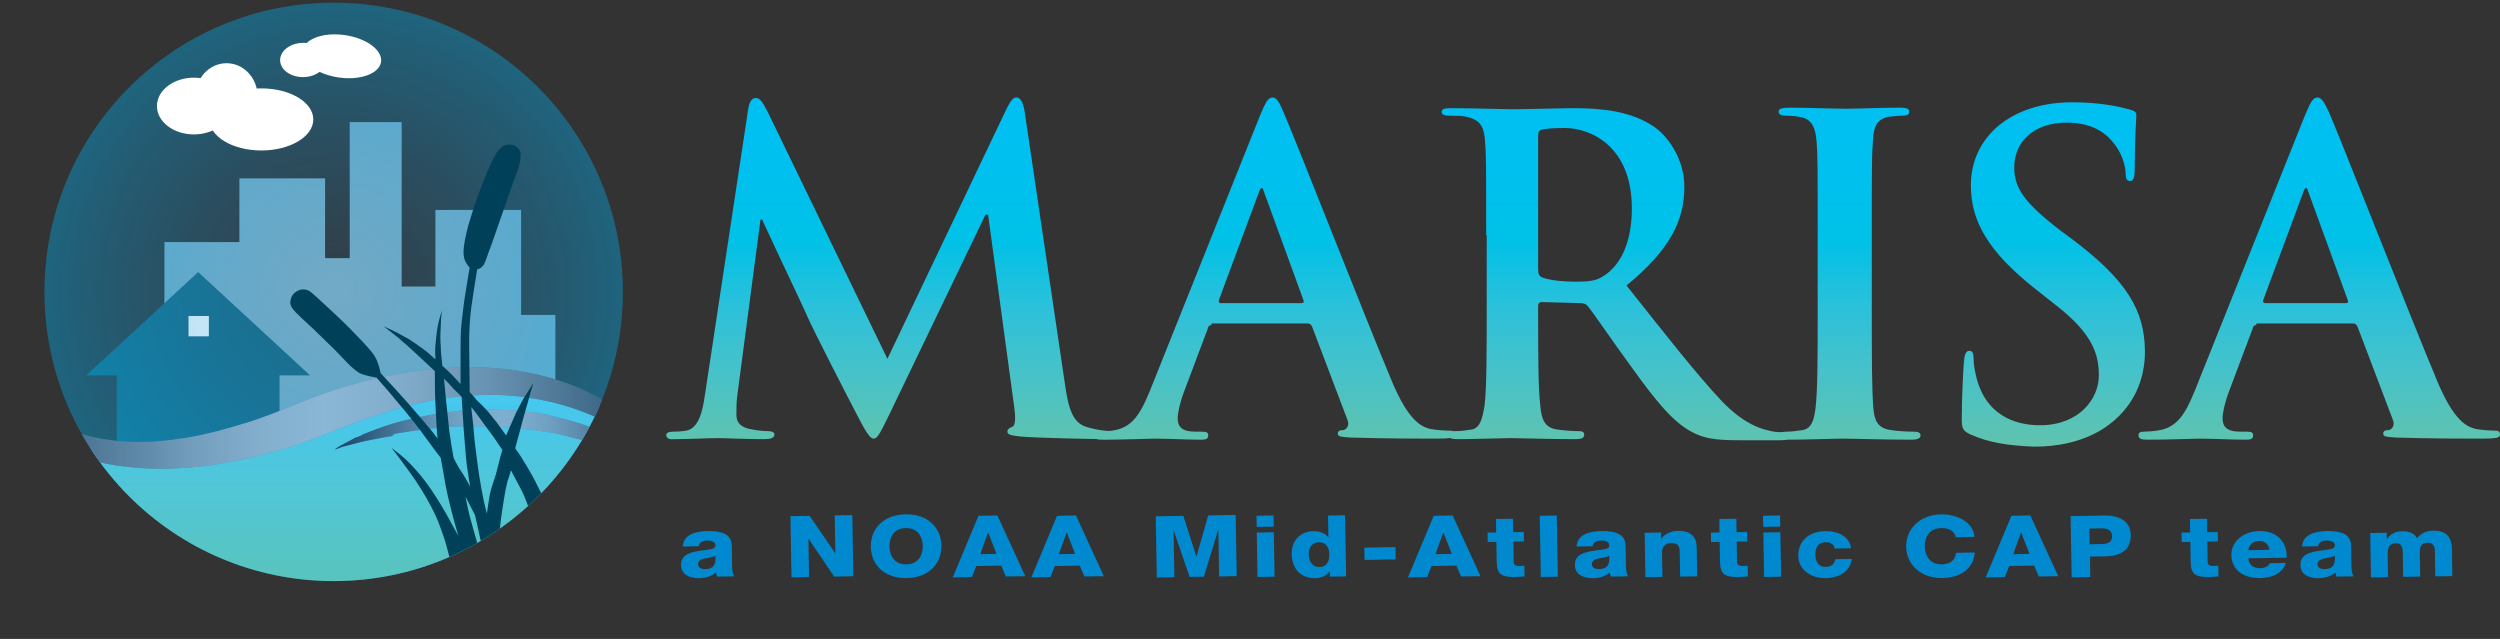 <?xml version="1.0" encoding="UTF-8"?><svg id="Layer_1" xmlns="http://www.w3.org/2000/svg" xmlns:xlink="http://www.w3.org/1999/xlink" viewBox="0 0 466.8 119.3"><rect x="0" y="0" width="466.8" height="119.3" fill="#333333" stroke="none"/><defs><style>.cls-1{clip-path:url(#clippath);}.cls-2{fill:none;}.cls-2,.cls-3,.cls-4,.cls-5,.cls-6,.cls-7,.cls-8,.cls-9,.cls-10,.cls-11,.cls-12,.cls-13,.cls-14,.cls-15,.cls-16,.cls-17,.cls-18,.cls-19{stroke-width:0px;}.cls-3{fill:#1a6881;}.cls-4{fill:url(#linear-gradient);}.cls-5{fill:url(#radial-gradient);}.cls-6{fill:#146dab;}.cls-7{fill:url(#linear-gradient-9);}.cls-7,.cls-8{opacity:.45;}.cls-7,.cls-8,.cls-10{isolation:isolate;}.cls-8{fill:url(#linear-gradient-8);}.cls-9{fill:#7cafc6;}.cls-20{clip-path:url(#clippath-1);}.cls-21{clip-path:url(#clippath-4);}.cls-22{clip-path:url(#clippath-3);}.cls-23{clip-path:url(#clippath-2);}.cls-10{opacity:.1;}.cls-10,.cls-18{fill:#fff;}.cls-11{fill:url(#linear-gradient-7);fill-rule:evenodd;}.cls-12{fill:#004159;}.cls-24{opacity:.4;}.cls-13{fill:url(#linear-gradient-4);}.cls-14{fill:url(#linear-gradient-2);}.cls-15{fill:url(#linear-gradient-3);}.cls-16{fill:url(#linear-gradient-5);}.cls-17{fill:url(#linear-gradient-6);}.cls-19{fill:#0089cf;}</style><linearGradient id="linear-gradient" x1="166.45" y1="92.56" x2="166.45" y2="27.62" gradientTransform="translate(.35 110.84) scale(1 -1)" gradientUnits="userSpaceOnUse"><stop offset="0" stop-color="#00c0f3"/><stop offset=".21" stop-color="#00c0ef"/><stop offset=".41" stop-color="#00c1e7"/><stop offset=".6" stop-color="#2bc1da"/><stop offset=".78" stop-color="#45c2ca"/><stop offset=".96" stop-color="#5bc3b3"/><stop offset="1" stop-color="#60c3ad"/></linearGradient><linearGradient id="linear-gradient-2" x1="237.55" y1="92.56" x2="237.55" y2="27.62" gradientTransform="translate(.35 110.84) scale(1 -1)" gradientUnits="userSpaceOnUse"><stop offset="0" stop-color="#00c0f3"/><stop offset=".21" stop-color="#00c0ef"/><stop offset=".41" stop-color="#00c1e7"/><stop offset=".6" stop-color="#2bc1da"/><stop offset=".78" stop-color="#45c2ca"/><stop offset=".96" stop-color="#5bc3b3"/><stop offset="1" stop-color="#60c3ad"/></linearGradient><linearGradient id="linear-gradient-3" x1="301.25" y1="92.56" x2="301.25" y2="27.62" gradientTransform="translate(.35 110.84) scale(1 -1)" gradientUnits="userSpaceOnUse"><stop offset="0" stop-color="#00c0f3"/><stop offset=".21" stop-color="#00c0ef"/><stop offset=".41" stop-color="#00c1e7"/><stop offset=".6" stop-color="#2bc1da"/><stop offset=".78" stop-color="#45c2ca"/><stop offset=".96" stop-color="#5bc3b3"/><stop offset="1" stop-color="#60c3ad"/></linearGradient><linearGradient id="linear-gradient-4" x1="345" y1="92.56" x2="345" y2="27.62" gradientTransform="translate(.35 110.84) scale(1 -1)" gradientUnits="userSpaceOnUse"><stop offset="0" stop-color="#00c0f3"/><stop offset=".21" stop-color="#00c0ef"/><stop offset=".41" stop-color="#00c1e7"/><stop offset=".6" stop-color="#2bc1da"/><stop offset=".78" stop-color="#45c2ca"/><stop offset=".96" stop-color="#5bc3b3"/><stop offset="1" stop-color="#60c3ad"/></linearGradient><linearGradient id="linear-gradient-5" x1="383.05" y1="92.56" x2="383.05" y2="27.62" gradientTransform="translate(.35 110.84) scale(1 -1)" gradientUnits="userSpaceOnUse"><stop offset="0" stop-color="#00c0f3"/><stop offset=".21" stop-color="#00c0ef"/><stop offset=".41" stop-color="#00c1e7"/><stop offset=".6" stop-color="#2bc1da"/><stop offset=".78" stop-color="#45c2ca"/><stop offset=".96" stop-color="#5bc3b3"/><stop offset="1" stop-color="#60c3ad"/></linearGradient><linearGradient id="linear-gradient-6" x1="432.7" y1="92.56" x2="432.7" y2="27.62" gradientTransform="translate(.35 110.84) scale(1 -1)" gradientUnits="userSpaceOnUse"><stop offset="0" stop-color="#00c0f3"/><stop offset=".21" stop-color="#00c0ef"/><stop offset=".41" stop-color="#00c1e7"/><stop offset=".6" stop-color="#2bc1da"/><stop offset=".78" stop-color="#45c2ca"/><stop offset=".96" stop-color="#5bc3b3"/><stop offset="1" stop-color="#60c3ad"/></linearGradient><clipPath id="clippath"><circle class="cls-2" cx="62.3" cy="54.5" r="54"/></clipPath><radialGradient id="radial-gradient" cx="62.45" cy="56.75" fx="62.45" fy="56.75" r="54.25" gradientTransform="translate(0 111) scale(1 -1)" gradientUnits="userSpaceOnUse"><stop offset="0" stop-color="#2484c6" stop-opacity=".12"/><stop offset="1" stop-color="#00aeef" stop-opacity=".4"/></radialGradient><clipPath id="clippath-1"><circle class="cls-2" cx="62.3" cy="54.5" r="54"/></clipPath><clipPath id="clippath-2"><circle class="cls-2" cx="62.3" cy="54.5" r="54"/></clipPath><linearGradient id="linear-gradient-7" x1="62.5" y1="-8.3" x2="62.5" y2="40.28" gradientTransform="translate(0 111) scale(1 -1)" gradientUnits="userSpaceOnUse"><stop offset="0" stop-color="#60c3ad"/><stop offset="1" stop-color="#44c8f5"/></linearGradient><clipPath id="clippath-3"><circle class="cls-2" cx="62.3" cy="54.5" r="54"/></clipPath><linearGradient id="linear-gradient-8" x1="0" y1="32.96" x2="121.3" y2="32.96" gradientTransform="translate(0 111) scale(1 -1)" gradientUnits="userSpaceOnUse"><stop offset="0" stop-color="#151011"/><stop offset=".01" stop-color="#1d181a"/><stop offset=".08" stop-color="#484243"/><stop offset=".15" stop-color="#726c6c"/><stop offset=".23" stop-color="#9c9696"/><stop offset=".29" stop-color="#c0bdbd"/><stop offset=".36" stop-color="#dedcdc"/><stop offset=".43" stop-color="#f3f2f2"/><stop offset=".5" stop-color="#fff"/><stop offset=".57" stop-color="#f3f2f2"/><stop offset=".64" stop-color="#dedcdc"/><stop offset=".7" stop-color="#c0bdbd"/><stop offset=".78" stop-color="#9c9696"/><stop offset=".85" stop-color="#726c6c"/><stop offset=".92" stop-color="#484243"/><stop offset=".99" stop-color="#1d181a"/><stop offset="1" stop-color="#151011"/></linearGradient><linearGradient id="linear-gradient-9" x1="62.5" y1="28.02" x2="125.2" y2="28.02" gradientTransform="translate(0 111) scale(1 -1)" gradientUnits="userSpaceOnUse"><stop offset="0" stop-color="#151011"/><stop offset=".01" stop-color="#1d181a"/><stop offset=".08" stop-color="#484243"/><stop offset=".15" stop-color="#726c6c"/><stop offset=".23" stop-color="#9c9696"/><stop offset=".29" stop-color="#c0bdbd"/><stop offset=".36" stop-color="#dedcdc"/><stop offset=".43" stop-color="#f3f2f2"/><stop offset=".5" stop-color="#fff"/><stop offset=".57" stop-color="#f3f2f2"/><stop offset=".64" stop-color="#dedcdc"/><stop offset=".7" stop-color="#c0bdbd"/><stop offset=".78" stop-color="#9c9696"/><stop offset=".85" stop-color="#726c6c"/><stop offset=".92" stop-color="#484243"/><stop offset=".99" stop-color="#1d181a"/><stop offset="1" stop-color="#151011"/></linearGradient><clipPath id="clippath-4"><circle class="cls-2" cx="62.3" cy="54.5" r="54"/></clipPath></defs><path class="cls-19" d="M127.49,102.04c.04-1.09.62-1.8,1.48-2.25.85-.43,1.98-.61,3.08-.63,2.3-.04,4.54.35,4.58,2.7l.06,3.63c.01.7.03,1.47.41,2.12l-3.2.05c-.12-.25-.16-.51-.2-.78-.81.75-2.02,1.06-3.18,1.08-1.85.03-3.33-.74-3.36-2.45-.05-2.7,3.4-2.55,5.6-2.97.54-.11.84-.27.83-.78-.01-.62-.9-.85-1.55-.84-.88.01-1.44.36-1.57,1.07l-2.98.05ZM131.68,106.27c1.52-.03,2.01-.77,1.91-2.48-.45.25-1.27.31-1.96.48-.71.16-1.3.42-1.29,1.08.01.67.63.93,1.35.92Z"/><path class="cls-19" d="M147.6,96.38l3.58-.06,4.76,6.96h.04s-.12-7.04-.12-7.04l3.28-.06.2,11.42-3.58.06-4.77-7.04h-.04l.12,7.12-3.28.06-.2-11.42Z"/><path class="cls-19" d="M169.09,96.04c4.21-.07,6.64,2.53,6.69,5.84s-2.28,5.99-6.49,6.06-6.64-2.53-6.69-5.84,2.28-5.99,6.49-6.06ZM169.25,105.38c2.25-.04,3.08-1.75,3.05-3.44s-.92-3.38-3.17-3.34c-2.25.04-3.08,1.75-3.05,3.44s.92,3.38,3.17,3.34Z"/><path class="cls-19" d="M182.7,96.31l3.54-.06,5.2,11.33-3.63.06-.86-2.03-4.66.08-.81,2.06-3.58.06,4.8-11.5ZM183.04,103.47l3.03-.05-1.55-3.97h-.04l-1.45,4.02Z"/><path class="cls-19" d="M197.37,96.31l3.54-.06,5.2,11.33-3.63.06-.86-2.03-4.66.08-.81,2.06-3.58.06,4.8-11.5ZM197.72,103.47l3.03-.05-1.55-3.97h-.04l-1.45,4.02Z"/><path class="cls-19" d="M215.82,96.41l5.13-.09,2.43,7.57h.04s2.17-7.65,2.17-7.65l5.13-.09.2,11.42-3.28.06-.15-8.67h-.04l-2.66,8.72-2.66.04-2.96-8.62h-.04s.15,8.67.15,8.67l-3.28.06-.2-11.42Z"/><path class="cls-19" d="M237.83,98.33l-3.18.05-.04-2.08,3.18-.05.04,2.08ZM234.66,99.43l3.18-.05.14,8.3-3.18.05-.14-8.3Z"/><path class="cls-19" d="M251.35,107.62l-3.03.05-.02-.96h-.04c-.6.79-1.53,1.23-2.66,1.25-3.05.05-4.38-2.16-4.42-4.5-.04-2.16,1.28-4.23,4.03-4.28,1.2-.02,2.12.35,2.79,1.09h.04l-.07-4.01,3.18-.05.2,11.42ZM244.37,103.5c.02,1.14.53,2.39,1.99,2.37,1.55-.03,1.87-1.29,1.85-2.35-.02-1.2-.54-2.29-1.93-2.27-1.46.03-1.93,1.2-1.91,2.26Z"/><path class="cls-19" d="M254.79,104.55l-.04-2.3,5.82-.1.04,2.3-5.82.1Z"/><path class="cls-19" d="M267.7,96.31l3.54-.06,5.2,11.33-3.63.06-.86-2.03-4.66.08-.81,2.06-3.58.06,4.8-11.5ZM268.05,103.47l3.03-.05-1.55-3.97h-.04l-1.45,4.02Z"/><path class="cls-19" d="M284.55,101.1l-1.97.03.06,3.77c.01.66.46.79,1.16.78.26,0,.54-.04.82-.05l.04,2c-.58.03-1.16.1-1.74.11-2.71.05-3.42-.61-3.46-2.87l-.06-3.69-1.61.03-.03-1.76,1.61-.03-.04-2.51,3.18-.05.04,2.51,1.97-.03.03,1.76Z"/><path class="cls-19" d="M287.5,96.31l3.18-.05.2,11.42-3.18.05-.2-11.42Z"/><path class="cls-19" d="M294.39,102.04c.04-1.09.62-1.8,1.48-2.25.85-.43,1.98-.61,3.08-.63,2.3-.04,4.54.35,4.58,2.7l.06,3.63c.01.7.03,1.47.41,2.12l-3.2.05c-.12-.25-.16-.51-.2-.78-.81.75-2.02,1.06-3.18,1.08-1.85.03-3.33-.74-3.36-2.45-.05-2.7,3.4-2.55,5.6-2.97.54-.11.84-.27.83-.78-.01-.62-.9-.85-1.55-.84-.88.01-1.44.36-1.57,1.07l-2.98.05ZM298.58,106.27c1.52-.03,2.01-.77,1.91-2.48-.45.25-1.27.31-1.96.48-.71.16-1.3.42-1.29,1.08.01.67.63.93,1.35.92Z"/><path class="cls-19" d="M307.07,99.48l3.09-.05.02,1.13h.04c.57-.86,1.87-1.41,3.03-1.43,3.24-.06,3.54,1.96,3.56,3.15l.09,5.33-3.18.05-.07-4.01c-.02-1.13.11-2.29-1.63-2.26-1.2.02-1.71.89-1.69,1.8l.08,4.53-3.18.05-.14-8.3Z"/><path class="cls-19" d="M326.25,101.1l-1.97.03.06,3.77c.01.66.46.79,1.16.78.26,0,.54-.04.82-.05l.04,2c-.58.03-1.16.1-1.74.11-2.71.05-3.42-.61-3.46-2.87l-.06-3.69-1.61.03-.03-1.76,1.61-.03-.04-2.51,3.18-.05.04,2.51,1.97-.03.03,1.76Z"/><path class="cls-19" d="M332.41,98.33l-3.18.05-.04-2.08,3.18-.05.04,2.08ZM329.25,99.43l3.18-.05.14,8.3-3.18.05-.14-8.3Z"/><path class="cls-19" d="M342.55,102.41c-.03-.7-.77-1.19-1.57-1.17-1.78.03-2.04,1.33-2.02,2.48.02,1.07.58,2.17,1.93,2.14,1.1-.02,1.66-.57,1.79-1.45l3.09-.05c-.24,2.23-2.24,3.54-4.83,3.59-2.92.05-5.12-1.62-5.17-4.17-.04-2.64,1.89-4.56,5.01-4.61,2.42-.04,4.59,1.01,4.85,3.2l-3.09.05Z"/><path class="cls-19" d="M365.18,100.31c-.21-1.15-1.27-1.74-2.73-1.71-2.25.04-3.08,1.75-3.05,3.44.03,1.7.92,3.38,3.17,3.34,1.63-.03,2.55-.84,2.66-2.16l3.48-.06c-.14,2.95-2.63,4.72-6.02,4.77-4.04.07-6.71-2.52-6.77-5.83-.06-3.31,2.52-5.99,6.56-6.06,2.88-.05,6.04,1.46,6.18,4.21l-3.48.06Z"/><path class="cls-19" d="M375.57,96.31l3.54-.06,5.2,11.33-3.63.06-.86-2.03-4.66.08-.81,2.06-3.58.06,4.8-11.5ZM375.92,103.47l3.03-.05-1.55-3.97h-.04l-1.45,4.02Z"/><path class="cls-19" d="M386.61,96.37l6.35-.11c2.49-.04,4.85.89,4.89,3.6.05,2.83-1.82,3.97-4.76,4.02l-2.86.05.07,3.81-3.48.06-.2-11.42ZM390.18,101.62l2.34-.04c1.09-.02,1.87-.42,1.85-1.46-.02-1.07-.83-1.49-1.9-1.47l-2.34.04.05,2.93Z"/><path class="cls-19" d="M414.13,101.1l-1.97.03.06,3.77c.01.66.46.79,1.16.78.26,0,.54-.04.82-.05l.04,2c-.58.03-1.16.1-1.74.11-2.71.05-3.42-.61-3.46-2.87l-.06-3.69-1.61.03-.03-1.76,1.61-.03-.04-2.51,3.18-.05.04,2.51,1.97-.03.03,1.76Z"/><path class="cls-19" d="M419.82,104.25c.08,1.13.86,1.87,2.21,1.85.77-.01,1.51-.33,1.8-.94l2.98-.05c-.55,1.93-2.61,2.8-4.78,2.83-3.17.05-5.35-1.54-5.39-4.32-.04-2.54,2.3-4.41,5.17-4.46,3.48-.06,5.26,2.15,5.16,4.97l-7.13.12ZM423.74,102.66c-.07-.93-.85-1.68-1.92-1.66-1.12.02-1.86.72-2.03,1.73l3.95-.07Z"/><path class="cls-19" d="M429.86,102.04c.04-1.09.62-1.8,1.48-2.25.85-.43,1.98-.61,3.08-.63,2.3-.04,4.54.35,4.58,2.7l.06,3.63c.01.7.03,1.47.41,2.12l-3.2.05c-.12-.25-.16-.51-.2-.78-.81.75-2.02,1.06-3.18,1.08-1.85.03-3.33-.74-3.36-2.45-.05-2.7,3.4-2.55,5.6-2.97.54-.11.84-.27.83-.78-.01-.62-.9-.85-1.55-.84-.88.01-1.44.36-1.57,1.07l-2.98.05ZM434.06,106.27c1.52-.03,2.01-.77,1.91-2.48-.45.25-1.27.31-1.96.48-.71.16-1.3.42-1.29,1.08.01.67.63.93,1.35.92Z"/><path class="cls-19" d="M442.55,99.53l3.09-.05.02,1.13h.04c.57-.84,1.59-1.4,2.77-1.42,1.22-.02,2.31.3,2.85,1.29.75-.89,1.7-1.37,3.01-1.39,3.09-.05,3.46,1.94,3.49,3.52l.08,4.96-3.18.05-.08-4.88c-.01-.9-.53-1.41-1.35-1.4-1.37.02-1.48.92-1.46,2.26l.07,4.06-3.18.05-.08-4.72c-.02-.98-.36-1.58-1.23-1.56-1.14.02-1.62.59-1.59,2.28l.07,4.05-3.18.05-.14-8.3Z"/><g id="type_outline"><path class="cls-4" d="M124.4,81.2c0-.4.5-.6,1.3-.6.7,0,1.2,0,2.5-.2,2.3-.5,3-3.7,3.4-6.5l8.1-53.5c.2-1.4.7-2.1,1.4-2.1s1.1.4,2.2,2.5l22.4,46.2,22.3-46.8c.7-1.3,1.1-2,1.8-2s1.2.8,1.5,2.5l7.5,50.7c.7,5.2,1.6,7.5,4,8.3,2.4.7,4,.8,5.1.8.7,0,1.3.1,1.3.6,0,.7-1,.9-2.1.9-2,0-13.4-.2-16.6-.5-1.9-.2-2.4-.4-2.4-.9,0-.4.3-.7.9-.9.5-.2.7-1.2.4-3.5l-4.9-36.1h-.5l-17.9,37.2c-1.9,3.9-2.3,4.6-3,4.6s-1.6-1.6-2.9-4.1c-2-3.8-8.4-16.3-9.4-18.6-.7-1.7-5.7-12.1-8.5-18.2h-.3l-4.3,32.6c-.2,1.5-.2,2.5-.2,3.9,0,1.6,1.1,2.3,2.5,2.6,1.5.3,2.6.4,3.4.4.7,0,1.2.2,1.2.6,0,.7-.7.9-2,.9-3.4,0-7.1-.2-8.6-.2-1.6,0-5.5.2-8.1.2-.8.1-1.5-.1-1.5-.8"/><path class="cls-14" d="M226.2,60.7c-.4,0-.6.2-.7.7l-4.4,11.7c-.8,2.1-1.2,4-1.2,5,0,1.5.7,2.5,3.3,2.5h1.2c1,0,1.2.2,1.2.7,0,.7-.5.8-1.4.8-2.6,0-6.1-.2-8.7-.2-.9,0-5.4.2-9.7.2-1.1,0-1.6-.2-1.6-.8,0-.5.3-.7,1-.7s1.9-.1,2.5-.2c3.8-.5,5.3-3.3,7-7.4l20.6-51.5c1-2.4,1.5-3.3,2.3-3.3.7,0,1.2.7,2,2.6,2,4.5,15.1,38,20.3,50.4,3.1,7.4,5.5,8.5,7.2,8.9,1.2.2,2.5.3,3.4.3.7,0,1.1.1,1.1.7,0,.7-.7.8-3.8.8s-8.9,0-15.5-.2c-1.5-.1-2.5-.1-2.5-.7,0-.5.3-.7,1.1-.7.6-.2,1.1-.9.7-1.9l-6.6-17.4c-.2-.4-.4-.6-.8-.6h-18v.3ZM243,56.6c.4,0,.5-.2.4-.5l-7.4-20.3c-.1-.3-.2-.7-.4-.7s-.4.4-.5.7l-7.5,20.2c-.1.3,0,.6.3.6,0,0,15.1,0,15.1,0Z"/><path class="cls-15" d="M277.5,43.9c0-12.5,0-14.8-.2-17.4-.2-2.8-.8-4.1-3.5-4.7-.7-.2-2-.2-3.2-.2-.9,0-1.4-.2-1.4-.7,0-.6.6-.7,1.8-.7,4.3,0,9.5.2,11.2.2,2.8,0,9-.2,11.6-.2,5.2,0,10.7.5,15.1,3.5,2.3,1.6,5.6,5.7,5.6,11.2,0,6.1-2.5,11.6-10.8,18.4,7.3,9.2,13,16.5,17.8,21.6,4.6,4.8,8,5.3,9.2,5.6.9.2,1.6.2,2.3.2s1,.2,1,.7c0,.7-.6.8-1.6.8h-7.8c-4.6,0-6.6-.4-8.8-1.6-3.5-1.9-6.6-5.7-11.2-12.1-3.3-4.5-7.1-10.1-8.1-11.3-.4-.5-.9-.6-1.5-.6l-7.1-.2c-.4,0-.7.2-.7.7v1.1c0,7.6,0,14.1.4,17.5.2,2.4.7,4.2,3.2,4.5,1.2.2,3,.3,4,.3.7,0,1,.2,1,.7,0,.6-.6.8-1.6.8-4.8,0-10.8-.2-12.1-.2-1.6,0-6.7.2-10,.2-1.1,0-1.6-.2-1.6-.8,0-.4.3-.7,1.3-.7,1.2,0,2.2-.2,3-.3,1.6-.3,2-2.1,2.4-4.5.4-3.4.4-9.9.4-17.5v-14.3h-.1ZM287.2,50.3c0,.9.2,1.2.7,1.5,1.7.6,4.2.8,6.2.8,3.3,0,4.3-.3,5.8-1.4,2.5-1.8,4.8-5.6,4.8-12.3,0-11.6-7.7-15-12.5-15-2,0-3.5.1-4.3.3-.6.2-.7.5-.7,1.1v25Z"/><path class="cls-13" d="M339.4,43.9c0-12.5,0-14.8-.2-17.4-.2-2.8-1-4.2-2.8-4.6-.9-.2-2-.3-3-.3-.8,0-1.3-.2-1.3-.8,0-.5.7-.7,2-.7,3.1,0,8.3.2,10.7.2,2,0,6.9-.2,10-.2,1.1,0,1.7.2,1.7.7,0,.7-.5.8-1.3.8s-1.5.1-2.5.2c-2.2.4-2.9,1.8-3,4.7-.2,2.6-.2,4.9-.2,17.4v14.4c0,8,0,14.4.3,18,.2,2.2.8,3.7,3.3,4,1.1.2,3,.3,4.2.3.9,0,1.3.2,1.3.7,0,.6-.7.8-1.6.8-5.4,0-10.6-.2-12.8-.2-1.9,0-7.1.2-10.3.2-1.1,0-1.6-.2-1.6-.8,0-.4.3-.7,1.3-.7,1.2,0,2.2-.2,3-.3,1.6-.3,2.1-1.7,2.4-4.1.4-3.4.4-9.9.4-17.9v-14.4Z"/><path class="cls-16" d="M367.9,81.1c-1.3-.6-1.6-1-1.6-2.8,0-4.5.3-9.4.4-10.7.1-1.2.3-2.1,1-2.1s.8.7.8,1.4c0,1.1.3,2.8.7,4.2,1.8,6.1,6.6,8.3,11.7,8.3,7.4,0,11-5,11-9.3,0-4-1.2-7.8-8-13.1l-3.8-3c-9-7.1-12.1-12.8-12.1-19.4,0-9,7.5-15.5,18.9-15.5,5.3,0,8.8.8,10.9,1.4.7.2,1.1.4,1.1,1,0,1.1-.3,3.4-.3,9.8,0,1.8-.2,2.5-.9,2.5-.6,0-.8-.5-.8-1.5,0-.7-.4-3.3-2.1-5.4-1.2-1.6-3.6-4-8.9-4-6.1,0-9.8,3.5-9.8,8.4,0,3.8,1.9,6.6,8.7,11.8l2.3,1.7c9.9,7.5,13.4,13.1,13.4,20.9,0,4.8-1.8,10.4-7.7,14.3-4.1,2.6-8.7,3.4-13,3.4-4.7-.2-8.4-.7-11.9-2.3h0Z"/><path class="cls-17" d="M421.3,60.7c-.4,0-.6.2-.7.7l-4.4,11.7c-.8,2.1-1.2,4-1.2,5,0,1.5.7,2.5,3.3,2.5h1.2c1,0,1.2.2,1.2.7,0,.7-.5.8-1.4.8-2.6,0-6.1-.2-8.7-.2-.9,0-5.4.2-9.7.2-1.1,0-1.6-.2-1.6-.8,0-.5.3-.7,1-.7s1.9-.1,2.5-.2c3.8-.5,5.3-3.3,7-7.4l20.6-51.5c1-2.4,1.5-3.3,2.3-3.3.7,0,1.2.7,2.1,2.6,2,4.5,15.1,38,20.3,50.4,3.1,7.4,5.5,8.5,7.2,8.9,1.2.2,2.5.3,3.4.3.7,0,1.1.1,1.1.7,0,.7-.7.8-3.8.8s-8.9,0-15.5-.2c-1.5-.1-2.5-.1-2.5-.7,0-.5.3-.7,1.1-.7.6-.2,1.1-.9.7-1.9l-6.6-17.4c-.2-.4-.4-.6-.8-.6h-18.1v.3ZM438,56.6c.4,0,.5-.2.4-.5l-7.4-20.3c-.1-.3-.2-.7-.4-.7s-.4.4-.5.7l-7.5,20.2c-.1.3,0,.6.3.6,0,0,15.1,0,15.1,0Z"/></g><g id="skyline"><path class="cls-9" d="M30.7,45.2h15v39h-15v-39Z"/><path class="cls-9" d="M44.7,33.3h16v46.8h-16v-46.8Z"/><path class="cls-9" d="M58.3,48.2h10.7v30h-10.7v-30Z"/><path class="cls-9" d="M65.3,22.8h9.7v52.7h-9.7V22.8ZM81.3,39.2h16v35.3h-16v-35.3Z"/><path class="cls-9" d="M92,58.8h11.7v27h-11.7v-27ZM73.3,53.5h10v21.7h-10v-21.7Z"/></g><g id="house"><path class="cls-3" d="M57.9,70.1l-20.9-19.3-20.9,19.3h5.7v17.1h30.4v-17.1h5.7Z"/><path class="cls-18" d="M35.2,59h3.8v3.8h-3.8v-3.8Z"/></g><g id="mask"><g class="cls-1"><path class="cls-5" d="M8.2,0h108.5v108.5H8.2V0Z"/></g><g class="cls-20"><circle class="cls-2" cx="62.3" cy="54.5" r="54"/></g><g class="cls-23"><path class="cls-11" d="M6.5,80.8s18.5,11.8,60.8-6c0,0,32-12.3,51.3,5.8l.2,38.7H6.2"/></g><g class="cls-22"><path class="cls-6" d="M120.9,82.9c-.3-.6-.8-1.4-1.7-2.5-1.7-2.1-4.6-5-10.5-7.7-2.9-1.3-6.6-2.5-11-3.3-4.3-.8-9.3-1-14.2-.7-4.9.3-9.8,1.1-14.3,2.2s-8.8,2.5-12.7,4.1c-1.8.7-3.7,1.5-5.5,2.2-1.7.6-3.4,1.3-5.2,1.8-3.6,1.1-7.2,2.1-10.8,2.7-3.6.6-7.1.9-10.4.8-3.3-.1-6.4-.6-9.1-1.4-2.6-.7-5-1.6-7-2.6-1.9-1-3.6-2-4.8-2.8-1.2-.9-2.2-1.6-2.8-2.1-.6-.5-.9-.8-.9-.8l.3.9c.3.6.6,1.5,1.4,2.5.7,1.1,1.7,2.4,3.3,3.7,1.6,1.4,3.8,2.9,6.8,4.2,1.5.7,3.3,1.3,5.2,1.8s4.1,1,6.3,1.2c4.5.6,9.5.5,14.3,0,4.8-.6,9.4-1.6,13.8-2.8,2.2-.6,4.3-1.3,6.4-2.1,1.9-.7,3.8-1.5,5.7-2.2,3.4-1.4,7.1-2.6,10.7-3.7,3.7-1,7.3-1.8,11-2.2,3.6-.4,7.2-.5,10.5-.2s6.5.9,9.3,1.7c2.8.8,5.2,1.8,7.2,2.7,2,1,3.8,1.9,5.1,2.7,1.3.8,2.4,1.5,3,2,.7.5,1,.7,1,.7,0,0,0-.2-.4-.8h0Z"/><path class="cls-6" d="M62.5,83.9s.2-.1.6-.4c.4-.2,1-.6,1.8-1,.4-.2.8-.4,1.3-.7.2-.1.5-.2.8-.3.3-.1.5-.2.8-.4,1.2-.5,2.5-1,4-1.5s3.2-1,5-1.4,3.7-.8,5.8-1.1c1-.2,2.1-.2,3.1-.4,1.1-.1,2.1-.2,3.2-.2,2.2-.1,4.4,0,6.6.1.6,0,1.1.1,1.7.1.3,0,.6.1.8.1l.8.1c1.1.1,2.2.3,3.2.5.3,0,.5.1.8.2s.5.1.8.2.5.1.8.2l.4.1c.1,0,.3.1.4.1.5.1,1,.3,1.5.4.2.1.5.1.7.2s.5.2.7.2c.5.2,1,.3,1.4.5.5.2.9.3,1.4.5.4.2.9.3,1.3.5l1.2.6,1.2.6c.4.2.8.4,1.1.6.4.2.7.4,1.1.6.3.2.7.4,1,.6l.9.6.9.6c.5.4,1.1.8,1.5,1.1.2.2.4.4.7.5.2.2.4.3.6.5.4.3.7.6,1,.9l1.8,1.8s-.9-.5-2.4-1.4l-.6-.3c-.2-.1-.4-.2-.7-.4-.5-.2-.9-.5-1.5-.8-1.1-.5-2.3-1.1-3.7-1.7-.3-.1-.7-.3-1-.5-.4-.1-.7-.3-1.1-.4s-.7-.3-1.1-.4-.8-.3-1.2-.4c-.4-.1-.8-.3-1.2-.4-.4-.1-.8-.3-1.3-.4-.2-.1-.4-.1-.6-.2s-.4-.1-.7-.2c-.4-.1-.9-.2-1.3-.3-.2-.1-.5-.1-.7-.2s-.5-.1-.7-.2c-.5-.1-.9-.2-1.4-.3-.1,0-.2-.1-.4-.1l-.4-.1c-.2,0-.5-.1-.7-.1s-.5-.1-.7-.1-.5-.1-.7-.1c-1-.1-2-.3-3-.4l-.8-.1c-.3,0-.5-.1-.8-.1-.5,0-1-.1-1.5-.1-2-.1-4.1-.2-6.1-.2h-3.1c-.5,0-1,.1-1.5.1h-.7c-.2,0-.5,0-.7.1-1.9.1-3.8.4-5.5.6-.4.1-.9.1-1.3.2s-.8.1-1.3.2c-.2,0-.4.1-.6.1s-.4.1-.6.1c-.2.4-.6.5-1,.5-.8.1-1.5.3-2.2.4-.3.1-.7.1-1,.2s-.6.1-1,.2c-.6.1-1.2.3-1.7.4s-1,.3-1.5.4c-.9.2-1.6.4-2,.6-.5.2-.7.2-.7.2h0Z"/><path class="cls-8" d="M120.9,82.9c-.3-.6-.8-1.4-1.7-2.5-1.7-2.1-4.6-5-10.5-7.7-2.9-1.3-6.6-2.5-11-3.3-4.3-.8-9.3-1-14.2-.7-4.9.3-9.8,1.1-14.3,2.2s-8.8,2.5-12.7,4.1c-1.8.7-3.7,1.5-5.5,2.2-1.7.6-3.4,1.3-5.2,1.8-3.6,1.1-7.2,2.1-10.8,2.7-3.6.6-7.1.9-10.4.8-3.3-.1-6.4-.6-9.1-1.4-2.6-.7-5-1.6-7-2.6-1.9-1-3.6-2-4.8-2.8-1.2-.9-2.2-1.6-2.8-2.1-.6-.5-.9-.8-.9-.8l.3.9c.3.6.6,1.5,1.4,2.5.7,1.1,1.7,2.4,3.3,3.7,1.6,1.4,3.8,2.9,6.8,4.2,1.5.7,3.3,1.3,5.2,1.8s4.1,1,6.3,1.2c4.5.6,9.5.5,14.3,0,4.8-.6,9.4-1.6,13.8-2.8,2.2-.6,4.3-1.3,6.4-2.1,1.9-.7,3.8-1.5,5.7-2.2,3.4-1.4,7.1-2.6,10.7-3.7,3.7-1,7.3-1.8,11-2.2,3.6-.4,7.2-.5,10.5-.2s6.5.9,9.3,1.7c2.8.8,5.2,1.8,7.2,2.7,2,1,3.8,1.9,5.1,2.7,1.3.8,2.4,1.5,3,2,.7.5,1,.7,1,.7,0,0,0-.2-.4-.8h0Z"/><path class="cls-10" d="M120.9,82.9c-.3-.6-.8-1.4-1.7-2.5-1.7-2.1-4.6-5-10.5-7.7-2.9-1.3-6.6-2.5-11-3.3-4.3-.8-9.3-1-14.2-.7-4.9.3-9.8,1.1-14.3,2.2s-8.8,2.5-12.7,4.1c-1.8.7-3.7,1.5-5.5,2.2-1.7.6-3.4,1.3-5.2,1.8-3.6,1.1-7.2,2.1-10.8,2.7-3.6.6-7.1.9-10.4.8-3.3-.1-6.4-.6-9.1-1.4-2.6-.7-5-1.6-7-2.6-1.9-1-3.6-2-4.8-2.8-1.2-.9-2.2-1.6-2.8-2.1-.6-.5-.9-.8-.9-.8l.3.9c.3.6.6,1.5,1.4,2.5.7,1.1,1.7,2.4,3.3,3.7,1.6,1.4,3.8,2.9,6.8,4.2,1.5.7,3.3,1.3,5.2,1.8s4.1,1,6.3,1.2c4.5.6,9.5.5,14.3,0,4.8-.6,9.4-1.6,13.8-2.8,2.2-.6,4.3-1.3,6.4-2.1,1.9-.7,3.8-1.5,5.7-2.2,3.4-1.4,7.1-2.6,10.7-3.7,3.7-1,7.3-1.8,11-2.2,3.6-.4,7.2-.5,10.5-.2s6.5.9,9.3,1.7c2.8.8,5.2,1.8,7.2,2.7,2,1,3.8,1.9,5.1,2.7,1.3.8,2.4,1.5,3,2,.7.5,1,.7,1,.7,0,0,0-.2-.4-.8h0Z"/><path class="cls-7" d="M62.5,83.9s.2-.1.6-.4c.4-.2,1-.6,1.8-1,.4-.2.8-.4,1.3-.7.2-.1.5-.2.8-.3.3-.1.5-.2.8-.4,1.2-.5,2.5-1,4-1.5s3.2-1,5-1.4,3.7-.8,5.8-1.1c1-.2,2.1-.2,3.1-.4,1.1-.1,2.1-.2,3.2-.2,2.2-.1,4.4,0,6.6.1.6,0,1.1.1,1.7.1.3,0,.6.1.8.1l.8.1c1.1.1,2.2.3,3.2.5.3,0,.5.1.8.2s.5.1.8.2.5.1.8.2l.4.1c.1,0,.3.1.4.1.5.1,1,.3,1.5.4.2.1.5.1.7.2s.5.2.7.2c.5.2,1,.3,1.4.5.5.2.9.3,1.4.5.4.2.9.3,1.3.5l1.2.6,1.2.6c.4.2.8.4,1.1.6.4.2.7.4,1.1.6.3.2.7.4,1,.6l.9.6.9.6c.5.4,1.1.8,1.5,1.1.2.2.4.4.7.5.2.2.4.3.6.5.4.3.7.6,1,.9l1.8,1.8s-.9-.5-2.4-1.4l-.6-.3c-.2-.1-.4-.2-.7-.4-.5-.2-.9-.5-1.5-.8-1.1-.5-2.3-1.1-3.7-1.7-.3-.1-.7-.3-1-.5-.4-.1-.7-.3-1.1-.4s-.7-.3-1.1-.4-.8-.3-1.2-.4c-.4-.1-.8-.3-1.2-.4-.4-.1-.8-.3-1.3-.4-.2-.1-.4-.1-.6-.2s-.4-.1-.7-.2c-.4-.1-.9-.2-1.3-.3-.2-.1-.5-.1-.7-.2s-.5-.1-.7-.2c-.5-.1-.9-.2-1.4-.3-.1,0-.2-.1-.4-.1l-.4-.1c-.2,0-.5-.1-.7-.1s-.5-.1-.7-.1-.5-.1-.7-.1c-1-.1-2-.3-3-.4l-.8-.1c-.3,0-.5-.1-.8-.1-.5,0-1-.1-1.5-.1-2-.1-4.1-.2-6.1-.2h-3.1c-.5,0-1,.1-1.5.1h-.7c-.2,0-.5,0-.7.1-1.9.1-3.8.4-5.5.6-.4.1-.9.1-1.3.2s-.8.1-1.3.2c-.2,0-.4.1-.6.1s-.4.1-.6.1c-.2.4-.6.5-1,.5-.8.1-1.5.3-2.2.4-.3.1-.7.1-1,.2s-.6.1-1,.2c-.6.1-1.2.3-1.7.4s-1,.3-1.5.4c-.9.2-1.6.4-2,.6-.5.2-.7.2-.7.2h0Z"/></g><g class="cls-21"><path class="cls-12" d="M106.9,101.9c-.5.5-1,1.1-1.4,1.7s-.7,1.2-1,1.7c-.1-.7-.1-1.4-.2-2.3s-.4-2.1-.6-3.2l-.6-2c-.2-1-.6-2.1-1-3.2-.4-1.2-1-2.5-1.7-3.8-.6-1.3-1.3-2.5-2-3.7s-1.4-2.3-2.2-3.4c.5-1.8,1-3.7,1.4-5.2s.8-2.8,1.1-3.9c.3-1.1.6-2.1.9-3.1-.6,1-1.3,2-1.9,3-.6,1.1-1.2,2.2-1.7,3.4-.5,1.1-1,2.3-1.5,3.4-.6-.8-1.1-1.6-1.8-2.5-.7-.8-1.4-1.8-2-2.4s-.9-1-1.3-1.3c-.4-.4-.6-.6-.8-.9-.3-.3-.6-.7-.9-1,0-3.2-.1-6.3-.1-8.9s.1-4.6.4-6.9c.3-2.2.7-4.7,1.1-7.1.3-.1.7-.2.9-.5.3-.2.5-.5,1.2-2.6.8-2.1,2.1-5.9,3.1-8.8,1-2.9,1.7-4.8,2.2-6.2s.7-2.2.7-2.9c.1-.7-.1-1.3-.5-1.7-.4-.4-1.1-.7-1.8-.6-.7,0-1.3.4-2.1,1.4-.7,1.1-1.5,2.8-2.4,5.1s-1.9,5-2.5,7.1c-.7,2.1-1,3.7-1.2,4.9s-.2,2.1,0,2.8.6,1.2,1,1.7c-.3,1.5-.5,3.1-.8,4.8s-.5,3.7-.7,5.4c-.2,1.8-.2,3.3-.2,5.2v6.3c-.5-.5-.9-1-1.5-1.6s-1.2-1.2-1.9-1.8c-.1-1.2-.3-2.4-.3-3.6-.1-1.2-.1-2.5,0-3.6,0-1.1.1-2.1.2-3.1-.3,1-.6,2-.8,3.1-.2,1.1-.3,2.4-.4,3.4s0,1.8,0,2.6c-.8-.7-1.5-1.4-2.5-2.1s-2.2-1.6-3.4-2.2c-1.2-.7-2.5-1.3-3.8-1.9,1.3,1,2.5,1.9,3.6,2.9,1.1.9,2,1.8,3,2.7,1,.9,2,1.9,3,2.8,0,2,0,4,.1,6.1s.2,4.3.4,6.5c-.5-.7-1-1.4-1.9-2.4-.9-1.1-2.1-2.5-3.6-4.2s-3.3-3.7-5.1-5.6c-.1-.3-.2-.7-.3-1.2-.2-.6-.4-1.3-.9-2.1s-1.3-1.6-2-2.4c-.8-.8-1.5-1.6-3-3.1s-3.8-3.6-5.2-4.9c-1.4-1.3-1.8-1.6-2.2-1.8-.5-.2-1-.2-1.5-.1-.5.2-1,.5-1.3.9s-.5,1-.5,1.5.3,1.1,1.1,1.9c.8.8,2.1,2,3.4,3.2,1.3,1.3,2.7,2.6,3.8,3.7s1.8,1.9,2.5,2.6,1.4,1.3,2.2,1.8c.9.4,2,.6,3.1.8,1.2,1.4,2.5,2.8,3.6,4.2,1.2,1.4,2.3,2.7,3.7,4.5,1.4,1.8,3,4.1,4.7,6.3l.9,5.1c.3,1.6.7,3.2,1.1,4.8.4,1.6.8,3.1,1.3,4.7-1.1-2-2.2-4.1-3.3-5.9-1.1-1.8-2.1-3.3-3.1-4.6-1-1.3-2-2.4-3-3.4s-2.1-1.8-3.1-2.6c1.1,1.4,2.2,2.9,3.5,4.7,1.3,1.8,2.7,4,3.8,6.1,1.1,2,1.8,3.9,2.4,5.7.6,1.5,2.2,8.2,2.8,10.8h8l-.3-1.7c0,.1-.2-1.7-.2-1.6v-5.4c.1-1.7.2-3.3.4-4.9.2-1.7.5-3.4.7-4.7.2-1.3.4-2,.6-2.9,0,.1.2-.6.2-.5l.4-1.4s0,.1,0,0c.6,1.1,1.2,2.3,1.8,3.4.6,1.1,1,2.2,1.5,3.5s.9,2.8,1.2,3.9c.3,1.1.5,1.9.7,2.6-.3.4-.5.8-.8,1.3-.2.5-.5,1-.6,1.5-.2.4-.3.8-.4,1.1v-.1l.1,1.3-.1,4.4h6.8c0-.9-.1-1.8,0-2.7.1-.9.2-2,.5-2.8s.6-1.5,1-2.2.9-1.5,1.4-2.3c-.5.4-1,.7-1.6,1.2h0ZM85.6,87.2c-.5-.9-.7-1.3-.9-1.7-.3-1.7-.6-3.4-.8-5-.2-1.6-.3-3.1-.5-4.7s-.3-3.4-.5-5.1c.6.6,1.1,1.1,1.6,1.7l1.7,1.7c.2,2.7.3,5.3.5,7.6.2,2.2.3,4,.5,5.4.2,1.5.4,2.6.6,3.8-.8-1.6-1.7-2.9-2.2-3.7ZM89.7,103.7c-.2-.8-.4-1.6-.7-2.7-.3-1.1-.7-2.5-1.1-3.9s-.7-2.9-1-4.4c.6,1.2,1.2,2.3,1.8,3.5l1.2,5.4c-.1.7-.1,1.4-.2,2.1ZM92.8,87.8c-.3,1.2-.7,2.2-1,3.2s-.5,2.1-.6,2.9-.2,1.4-.3,2c-.4-1.5-.7-2.9-1-4.6-.3-1.6-.6-3.5-.8-5.2-.2-1.7-.5-3.7-.6-5.1-.1-1.7-.4-3.6-.5-5,.8.9,2.7,3.7,3.5,4.7s1.5,2.2,2.3,3.3c-.4,1.3-.7,2.6-1,3.8Z"/></g></g><g id="clouds"><g class="cls-24"><ellipse class="cls-12" cx="36.2" cy="19.8" rx="6.9" ry="5.3"/><ellipse class="cls-12" cx="48.8" cy="22.3" rx="9.7" ry="5.8"/><ellipse class="cls-12" cx="42.3" cy="18" rx="5.8" ry="6.2"/></g><ellipse class="cls-18" cx="36.2" cy="19.8" rx="6.9" ry="5.3"/><ellipse class="cls-18" cx="48.8" cy="22.3" rx="9.7" ry="5.8"/><ellipse class="cls-18" cx="42.3" cy="18" rx="5.8" ry="6.2"/><g class="cls-24"><ellipse class="cls-12" cx="56.6" cy="11.2" rx="4.3" ry="3.2" transform="translate(-.15 .8) rotate(-.81)"/><ellipse class="cls-12" cx="63.83" cy="10.51" rx="4" ry="7.4" transform="translate(44.38 72.21) rotate(-81.86)"/></g><ellipse class="cls-18" cx="56.6" cy="11.2" rx="4.3" ry="3.2" transform="translate(-.15 .8) rotate(-.81)"/><ellipse class="cls-18" cx="63.83" cy="10.51" rx="4" ry="7.4" transform="translate(44.38 72.21) rotate(-81.86)"/></g></svg>